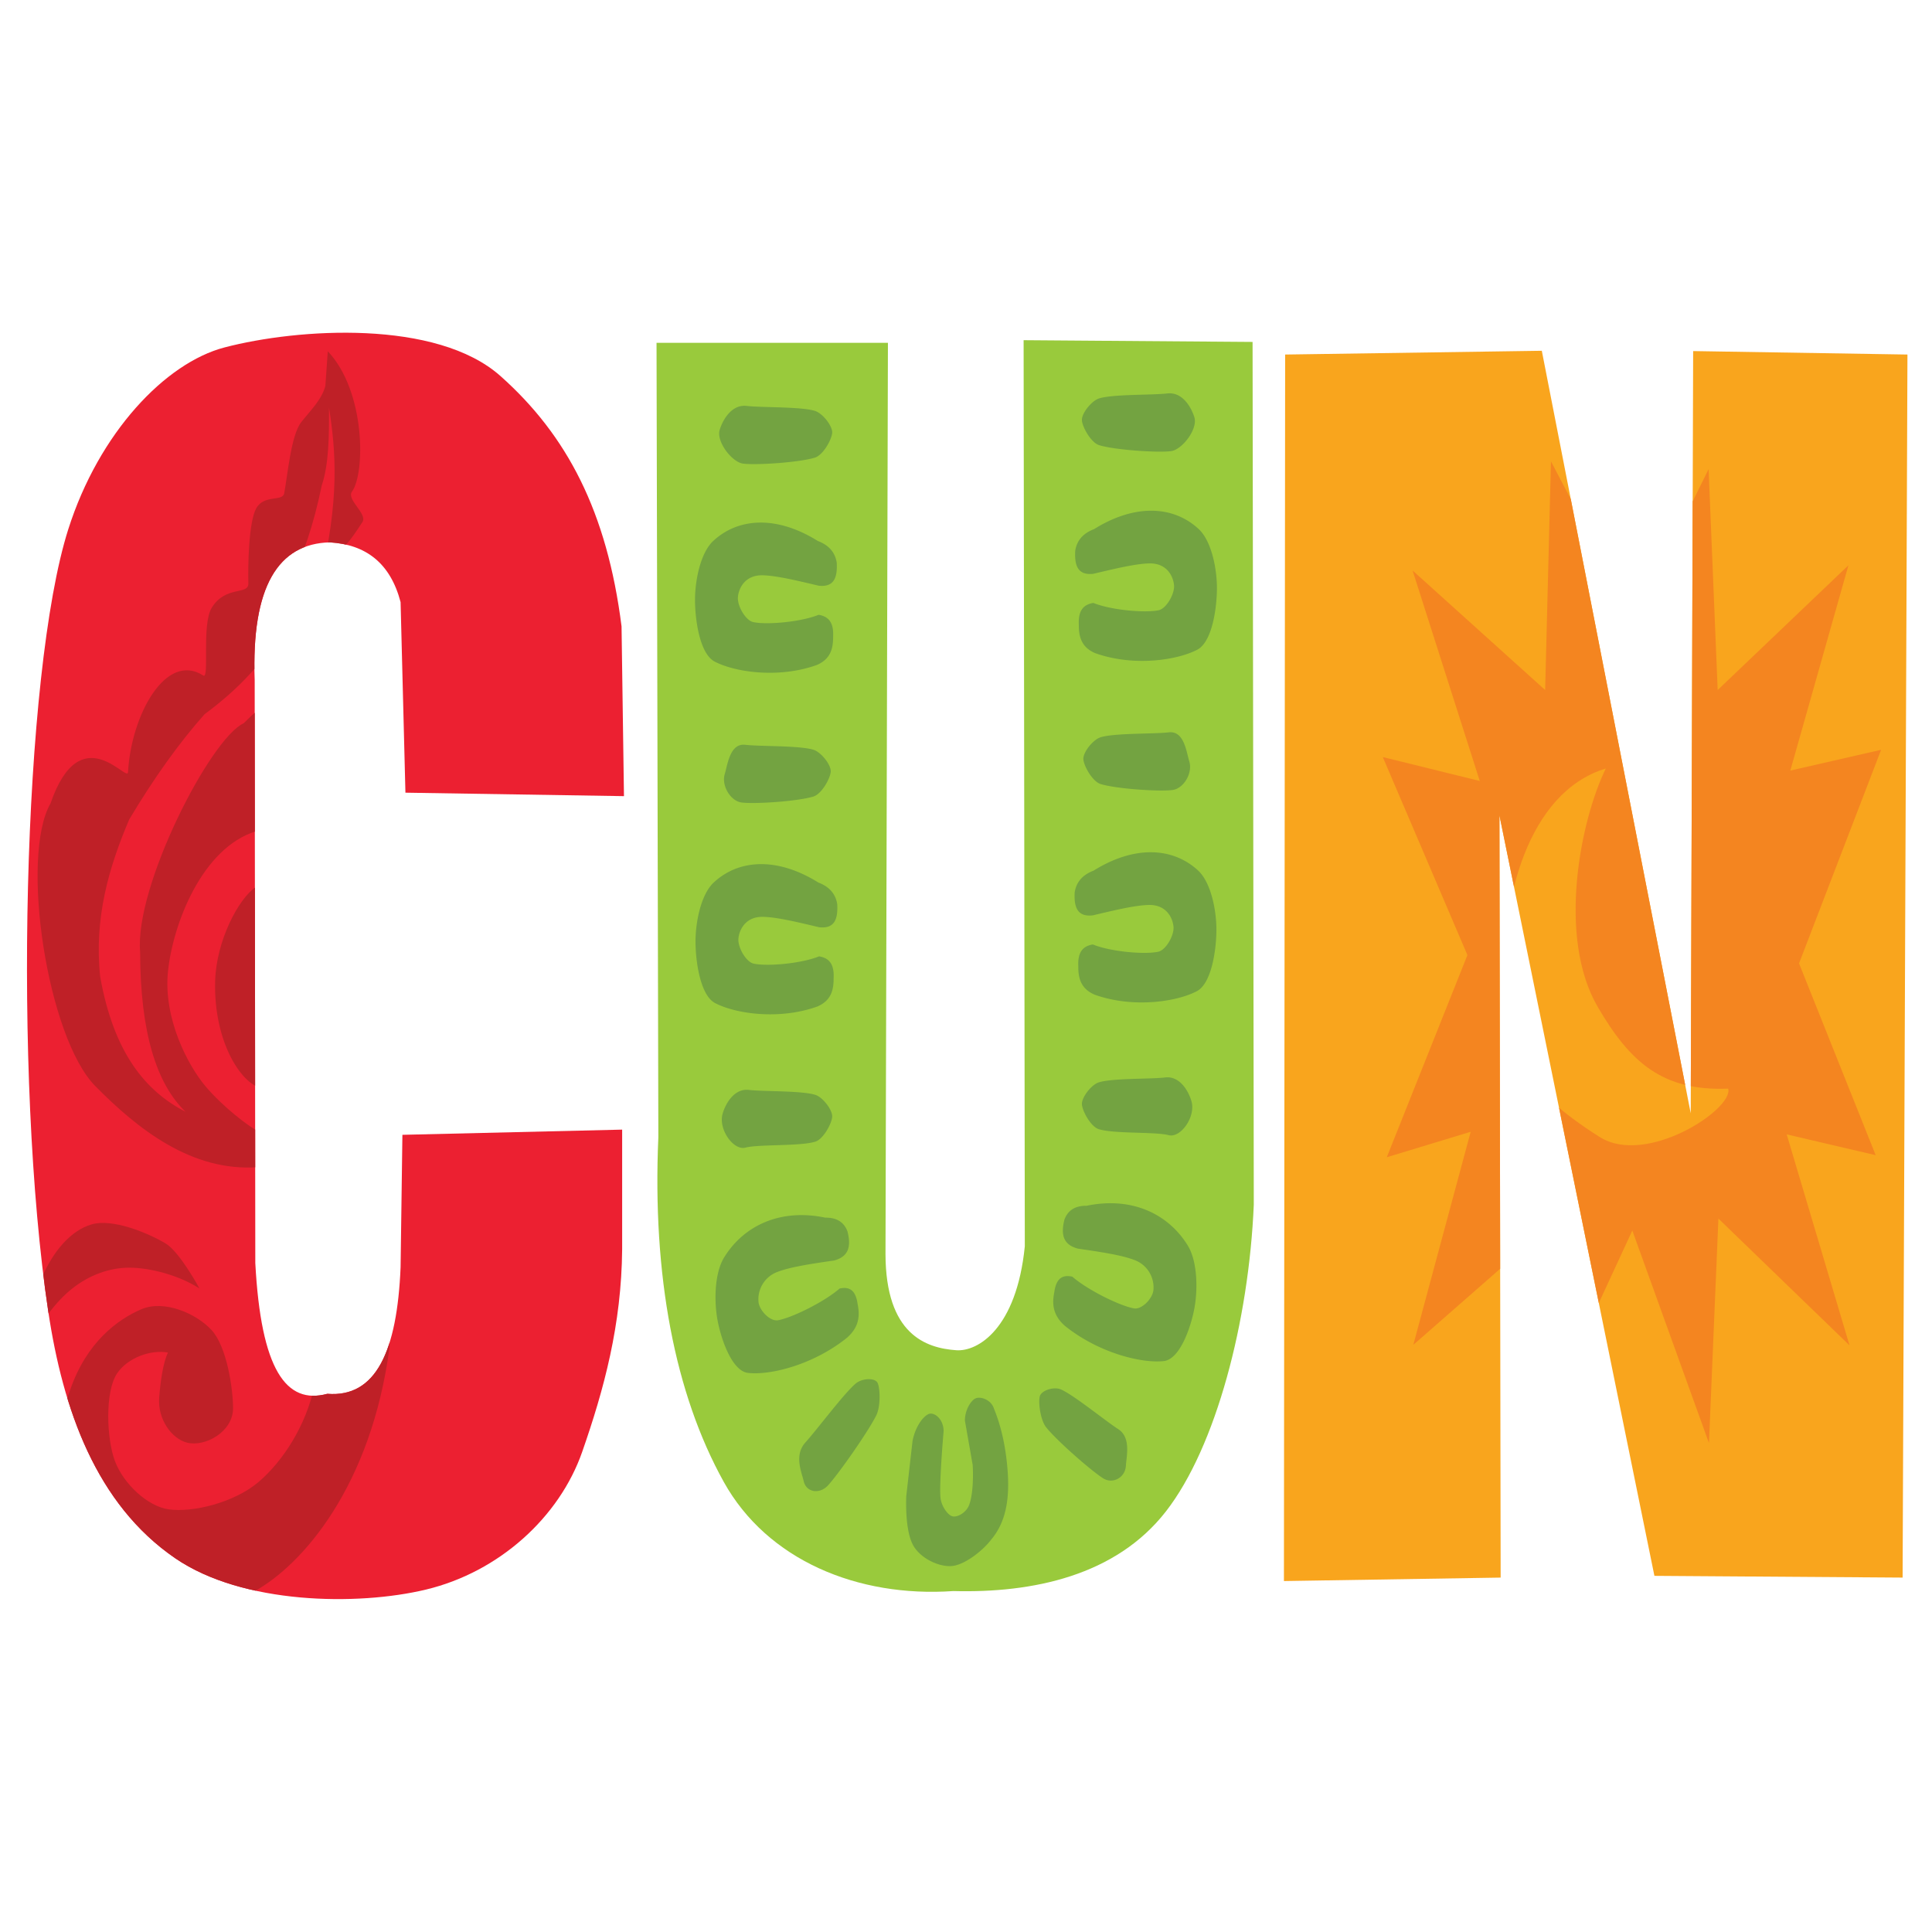 <svg viewBox="0 0 100 100" xmlns="http://www.w3.org/2000/svg" fill-rule="evenodd" clip-rule="evenodd" stroke-linejoin="round" stroke-miterlimit="2"><g transform="matrix(.188 0 0 .269 -5.86 -8.511)"><path d="m142.793 184.163 60.167.667-.667-32.667c-3.988-22.061-15.005-36.769-33.333-48.167-17.565-10.923-55.691-9.219-76-5.5-16.222 2.971-34.527 16.36-43 35-12.547 27.601-15.171 105.368-5.5 150.5 4.036 18.834 13.174 37.073 35 47.5 18.524 8.85 50.062 9.18 69 6 20.167-3.387 36.734-13.943 43-26.5 6.031-12.086 10.822-24.449 11-39v-23l-60.5 1-.5 25.5c-.962 16.139-6.761 25.084-20.167 24.334-11.347 2.129-18.264-4.61-19.833-25.167l-.167-112.167c-.949-18.03 6.505-26.247 20.667-26.5 9.923.41 16.687 3.979 19.5 11.5l1.333 36.667z" fill="#ec2031"/><clipPath id="a"><path d="m142.793 184.163 60.167.667-.667-32.667c-3.988-22.061-15.005-36.769-33.333-48.167-17.565-10.923-55.691-9.219-76-5.5-16.222 2.971-34.527 16.36-43 35-12.547 27.601-15.171 105.368-5.5 150.5 4.036 18.834 13.174 37.073 35 47.5 18.524 8.85 50.062 9.18 69 6 20.167-3.387 36.734-13.943 43-26.5 6.031-12.086 10.822-24.449 11-39v-23l-60.5 1-.5 25.5c-.962 16.139-6.761 25.084-20.167 24.334-11.347 2.129-18.264-4.61-19.833-25.167l-.167-112.167c-.949-18.03 6.505-26.247 20.667-26.5 9.923.41 16.687 3.979 19.5 11.5l1.333 36.667z"/></clipPath><g clip-path="url(#a)"><path d="M138.416 290.893c-5.018 26.609-23.834 41.819-37.334 47-13.614 5.225-43.666 2.667-43.666 2.667l-14.667-27 7.667-14.333c4.512-9.308 13.166-13.723 19.666-15.667 6.305-1.886 15.125.819 19.334 4 4.208 3.181 5.927 11.301 5.916 15.083-.012 4.502-7.724 7.46-12.666 6.584-4.153-.736-8.13-4.44-7.667-8.667.327-2.981 1.028-6.653 2.417-8.667-4.667-.604-11.042.95-14 4-3.381 3.486-2.945 12.556-.584 16.917 2.361 4.361 8.976 8.665 14.75 9.25 6.584.667 18.056-1.278 24.75-5.25 6.695-3.972 13.131-10.866 15.417-18.583 2.958-9.986 2.333-41.334 2.333-41.334l-18-.666c-18.185.886-33.018-7.347-44.666-15.6-13.246-9.385-20.767-44.179-12.334-54.4 8.245-16.731 21.169-3.901 21.334-6 .856-10.943 10.37-23.257 20.733-18.6 1.753.787-.544-9.819 2.333-13.067 3.836-4.329 10.156-2.346 10.067-4.667-.133-3.473.097-11.772 2.133-14.4 2.149-2.772 7.282-1.271 7.734-2.933.937-3.444 1.858-11.141 4.666-13.667 2.396-2.154 5.705-4.351 6.667-7l.667-6.666c10.427 7.706 10.343 23.461 6.666 27-1.621 1.56 4.351 4.271 2.867 5.866-3.619 3.889-5.134 5.26-7.583 5.467l3.383 17.667-.333 28-24.667 8.333c-15.048 3.207-23.019 18.027-24.333 27-1.33 9.078 5.523 18.147 10.416 22.167 4.598 3.777 11.744 7.747 15.417 9l33.5-3.167 1.667 44.333zm-102-9 6-4c3.333-5.555 8.277-9.5 14-10.666 5.722-1.167 15.388 1.611 20.333 3.666 3.92 1.63 9.333 8.667 9.333 8.667-5.562-2.509-13.5-4-19.333-4-5.39 0-10.95 1.392-15.667 4-4.722 2.611-8.749 6.559-12.666 11.667l-2-9.334zm45.833-36.333c-11.055-3.98-19.78-11.351-23.5-26-1.692-11.272 2.35-20.98 8-30.25 6.917-8.094 13.833-14.823 20.75-20.25 8.994-4.638 16.839-10.195 22.5-17.5l1.5-8.5c3.018-4.658 5.899-10.004 8.25-18 1.984-4.122 2.034-9.533 2-15 1.907 8.426 2.958 17.709-2.5 33.5l-8.5 21.75c-2.891-.081-6.943 1.581-12.5 5.5-9.212 2.967-30.048 31.426-28.5 44 .042 15.406 4.458 25.344 12.5 30.75zm33.5-45.333s-9.718.029-14 2c-4.997 2.3-10.976 10.485-11.333 18-.579 12.161 7.724 20.584 13.333 20.833 3.714.165 11 1.833 11 1.833l1-42.666z" fill="#bf2027"/></g></g><g transform="matrix(.188 0 0 .269 -14.581 -8.503)"><path d="m431.047 335.829.334-236 70.666-.726 41 146.727.667-146.667 59 .666-1.333 235.334-68.334-.334-42.666-146.333.333 146.667-59.667.666z" fill="#f9a51d"/><clipPath id="b"><path d="m431.047 335.829.334-236 70.666-.726 41 146.727.667-146.667 59 .666-1.333 235.334-68.334-.334-42.666-146.333.333 146.667-59.667.666z"/></clipPath><g clip-path="url(#b)"><path d="m466.466 141.381 18.5 40.5-26.7-4.6 23.3 38.1-22.2 38.9 23.1-4.9-15.8 41 34.3-21 3.5 33 22.5-34 21.1 40.9 2.6-43.2 36.1 24.4-17.3-40.6 24.5 4-21.1-36.9 22.6-41.1-25 4 16-39.5-36 24-2.5-42.5-20.5 29-22.9-30.5-1.6 44-36.5-23zm53.2 38.1c-21.814 4.631-28.607 25.798-28.2 40.9.35 12.999 4.646 20.322 26.5 30 12.879 5.703 36.94-5.372 35.4-9.3-18.161.509-27.051-5.123-35.9-15.7-11.28-13.482-4.771-35.959 2.2-45.9z" fill="#f48520"/></g></g><path d="m33.982 17.743.094 41.115c-.315 7.155.85 13.281 3.386 17.845 2.244 4.04 6.921 5.995 11.883 5.65 4.112.109 8.413-.792 11.005-4.125 2.591-3.333 4.29-9.84 4.546-15.873l-.063-44.657-11.851-.09.062 46.9c-.43 4.276-2.439 5.457-3.543 5.38-1.584-.11-3.657-.823-3.668-4.977l.126-47.168H33.982z" fill="#99ca3c"/><path d="M56.893 20.621c.737-.224 2.743-.165 3.527-.256.795-.092 1.25.74 1.402 1.238.185.609-.637 1.677-1.214 1.749-.71.087-2.915-.063-3.715-.31-.42-.13-.862-.92-.893-1.278-.032-.359.502-1.024.893-1.143zm-14.713.646c-.737-.225-2.743-.165-3.528-.256-.795-.092-1.25.74-1.401 1.238-.186.609.637 1.677 1.213 1.748.711.088 2.916-.063 3.716-.31.42-.13.862-.918.893-1.277.031-.359-.502-1.024-.893-1.143zm14.69 34.757c.718-.224 2.672-.164 3.437-.255.774-.093 1.224.736 1.365 1.237.227.806-.566 1.911-1.182 1.749-.684-.18-2.841-.063-3.62-.31-.41-.13-.84-.919-.87-1.277-.03-.36.49-1.025.87-1.144zm-14.667.646c-.718-.224-2.673-.165-3.437-.256-.775-.092-1.224.736-1.365 1.238-.227.806.566 1.911 1.182 1.749.684-.181 2.84-.063 3.62-.31.41-.13.84-.92.87-1.278.03-.359-.49-1.024-.87-1.143zm14.765-18.509c.737-.224 2.743-.164 3.528-.255.795-.093.91 1.009 1.062 1.506.186.61-.298 1.409-.874 1.48-.711.088-2.916-.063-3.716-.31-.42-.13-.862-.919-.893-1.277-.031-.36.502-1.025.893-1.144zm-2.06 33.754c.673.29 2.296 1.624 2.966 2.053.68.435.432 1.405.401 1.907-.038.614-.683.954-1.177.642-.609-.384-2.367-1.92-2.944-2.633-.304-.375-.42-1.3-.334-1.612.087-.312.731-.51 1.088-.357zm-10.613-.306c-.618.519-2.008 2.392-2.602 3.046-.601.663-.204 1.527-.095 2.007.134.589.824.696 1.262.219.54-.59 2.031-2.707 2.489-3.607.24-.474.209-1.42.075-1.695-.134-.276-.8-.246-1.129.03zm-2.191-32.802c-.736-.224-2.742-.165-3.527-.256-.795-.092-.911 1.01-1.063 1.507-.185.609.299 1.408.875 1.48.711.087 2.916-.063 3.715-.31.421-.13.863-.92.894-1.278.031-.359-.503-1.024-.894-1.143zm14.526-11.42c2.127-1.327 4.116-1.212 5.417 0 .664.618.954 2.08.941 3.12-.012 1.04-.262 2.727-1.016 3.121-1.05.55-3.31.887-5.289.177-.712-.304-.848-.856-.843-1.468-.042-.795.292-1.053.752-1.13.918.376 2.69.529 3.386.377.396-.087.828-.843.79-1.292-.037-.448-.36-1.14-1.257-1.13-.7.009-1.791.27-2.919.538-.826.094-.976-.456-.94-1.183.079-.528.397-.91.978-1.13zm-14.298.615c-2.127-1.328-4.116-1.212-5.418 0-.664.618-.953 2.08-.94 3.12.012 1.04.262 2.727 1.016 3.121 1.05.55 3.31.887 5.288.177.713-.304.849-.856.844-1.468.042-.795-.292-1.053-.752-1.13-.919.376-2.69.529-3.386.377-.396-.087-.828-.844-.79-1.292.037-.448.36-1.14 1.257-1.13.7.008 1.79.27 2.919.538.825.094.976-.456.94-1.183-.079-.528-.397-.91-.978-1.13zm14.271 17.063c2.127-1.327 4.116-1.211 5.418 0 .663.618.953 2.08.94 3.121-.012 1.04-.262 2.727-1.016 3.12-1.05.55-3.31.887-5.288.178-.713-.305-.85-.856-.844-1.469-.042-.795.292-1.052.752-1.13.919.377 2.69.53 3.386.377.396-.086.828-.843.79-1.291-.037-.449-.36-1.14-1.257-1.13-.7.008-1.791.27-2.919.538-.825.094-.976-.456-.94-1.184.079-.528.397-.91.978-1.13zm-14.245.615c-2.127-1.327-4.116-1.212-5.417 0-.664.618-.954 2.08-.941 3.121.012 1.04.262 2.727 1.016 3.12 1.05.55 3.31.887 5.289.177.713-.304.848-.856.843-1.468.042-.795-.292-1.052-.752-1.13-.918.377-2.69.53-3.386.377-.396-.086-.828-.843-.79-1.291.037-.449.36-1.14 1.257-1.13.7.008 1.791.269 2.919.538.826.094.976-.457.94-1.184-.079-.528-.397-.91-.978-1.13zm13.887 16.73c2.297-.477 4.194.385 5.226 2.045.526.847.535 2.366.331 3.365-.204.999-.756 2.53-1.555 2.627-1.115.133-3.358-.395-5.134-1.826-.632-.563-.66-1.146-.543-1.735.106-.783.476-.905.934-.806.816.71 2.497 1.526 3.197 1.642.397.066.954-.5 1-.947a1.511 1.511 0 0 0-1.004-1.565c-.677-.256-1.777-.416-2.915-.583-.814-.221-.857-.808-.689-1.496.174-.48.552-.728 1.152-.721zm-13.53.615c-2.297-.478-4.194.385-5.226 2.045-.526.846-.535 2.366-.33 3.365.203.998.755 2.53 1.555 2.626 1.115.134 3.357-.394 5.134-1.825.631-.563.66-1.147.543-1.735-.107-.783-.477-.905-.935-.806-.816.71-2.497 1.526-3.196 1.642-.398.065-.954-.501-1-.948a1.511 1.511 0 0 1 1.004-1.564c.676-.256 1.777-.417 2.914-.583.814-.221.857-.809.69-1.497-.175-.48-.552-.727-1.153-.72zm4.515 11.579-.323 2.844c-.026.794.018 2.012.403 2.613.385.602 1.236 1.025 1.908 1 .672-.026 1.648-.788 2.096-1.384.82-.978.945-2.262.833-3.65-.095-1.137-.317-2.183-.699-3.114-.145-.468-.69-.64-.94-.538-.251.102-.565.607-.565 1.153l.404 2.306c.043.793-.014 1.633-.189 2.075-.155.394-.613.64-.86.576-.246-.064-.573-.53-.618-.96-.076-.737.162-3.459.162-3.459-.014-.634-.484-.974-.753-.884-.268.09-.71.62-.86 1.422z" fill="#73a341"/></svg>